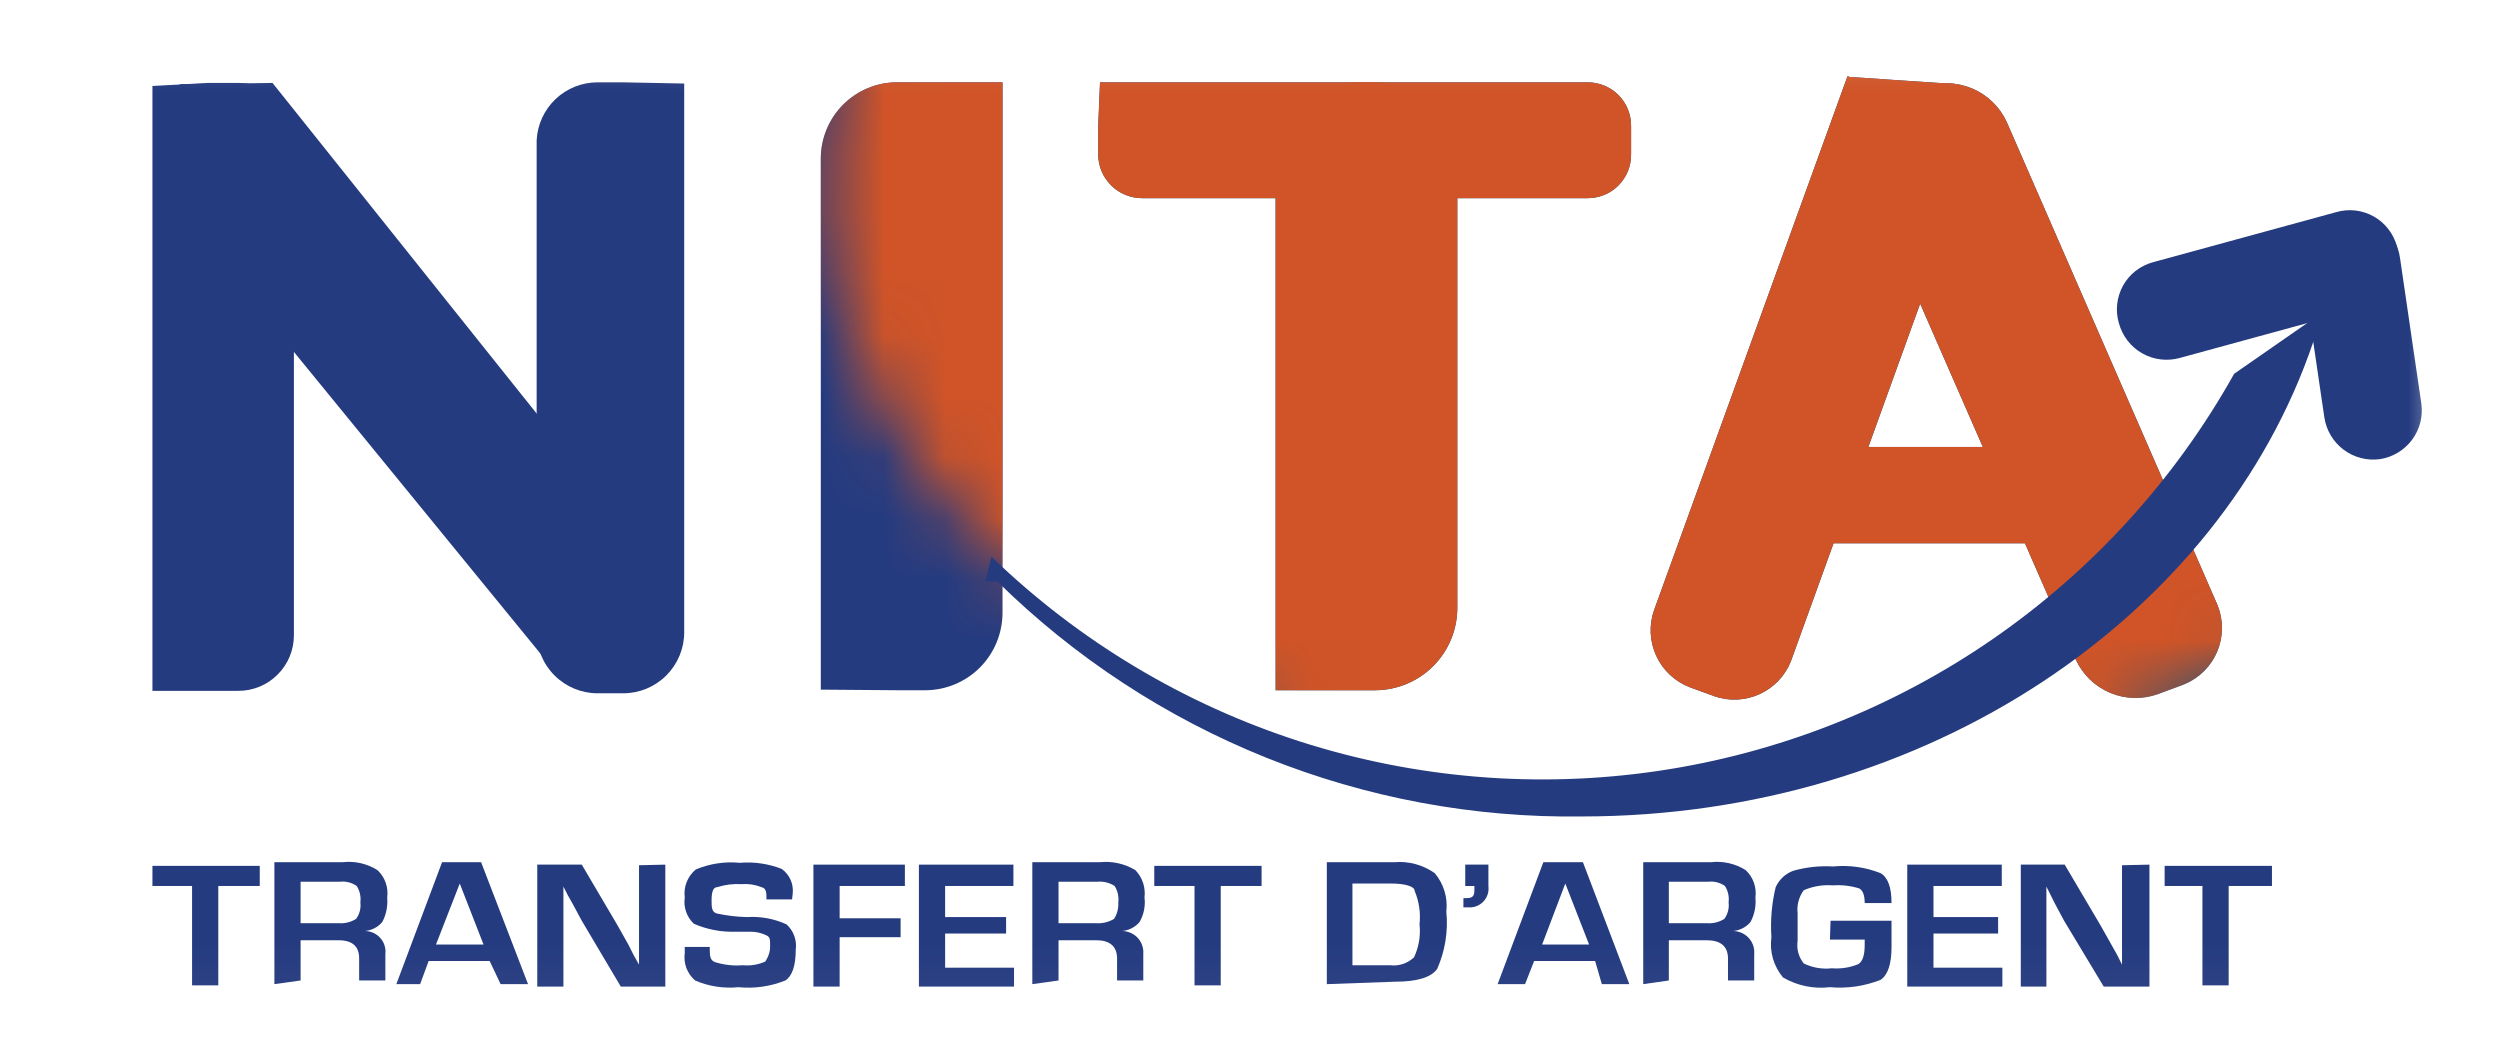 <svg width="41" height="17" viewBox="0 0 41 17" fill="none" xmlns="http://www.w3.org/2000/svg">
<mask id="mask0_937_1340" style="mask-type:luminance" maskUnits="userSpaceOnUse" x="0" y="0" width="41" height="17">
<path d="M40.181 0.17H0.711V16.95H40.181V0.17Z" fill="white"/>
</mask>
<g mask="url(#mask0_937_1340)">
<path d="M2.5 10.41V1.41L3.41 1.36H3.91C4.03 1.36 4.148 1.384 4.258 1.429C4.369 1.475 4.469 1.542 4.553 1.627C4.638 1.711 4.705 1.811 4.751 1.922C4.796 2.032 4.82 2.15 4.82 2.27V10.42C4.82 10.661 4.724 10.893 4.553 11.063C4.383 11.234 4.151 11.33 3.91 11.33H2.5V10.41Z" fill="#253B80"/>
<path d="M10.221 1.35H9.801C9.544 1.35 9.297 1.448 9.111 1.625C8.925 1.802 8.814 2.044 8.801 2.3V10.37C8.801 10.635 8.906 10.89 9.094 11.077C9.281 11.265 9.536 11.37 9.801 11.37H10.221C10.486 11.37 10.74 11.265 10.928 11.077C11.115 10.89 11.221 10.635 11.221 10.37V1.37L10.221 1.35Z" fill="#253B80"/>
<path d="M31.219 1.59L31.619 1.75C31.862 1.844 32.059 2.03 32.167 2.267C32.276 2.504 32.287 2.774 32.199 3.02L29.369 10.85C29.273 11.087 29.09 11.278 28.857 11.384C28.625 11.49 28.361 11.503 28.119 11.42L27.709 11.27C27.466 11.176 27.269 10.99 27.161 10.753C27.052 10.516 27.041 10.245 27.129 10L30.299 1.25L31.219 1.59Z" fill="#0B5383"/>
<path d="M31.12 1.59L31.55 1.43C31.807 1.337 32.089 1.345 32.341 1.45C32.593 1.556 32.796 1.752 32.91 2L36.37 9.93C36.466 10.173 36.464 10.444 36.363 10.685C36.262 10.926 36.071 11.118 35.83 11.22L35.4 11.38C35.143 11.475 34.86 11.469 34.607 11.363C34.355 11.257 34.152 11.06 34.04 10.81L30.17 1.96L31.12 1.59Z" fill="#0B5383"/>
<path d="M14.711 11.32H15.191C15.523 11.315 15.839 11.18 16.073 10.945C16.306 10.709 16.438 10.392 16.441 10.06V1.35H14.711C14.379 1.35 14.062 1.482 13.827 1.716C13.593 1.951 13.461 2.268 13.461 2.6V11.31L14.711 11.32Z" fill="#253B80"/>
<path d="M22.27 11.32H22.56C22.916 11.317 23.257 11.174 23.508 10.921C23.759 10.668 23.9 10.326 23.9 9.97V2.7C23.9 2.344 23.759 2.002 23.508 1.749C23.257 1.496 22.916 1.353 22.56 1.35H22.27C21.913 1.353 21.571 1.496 21.318 1.748C21.066 2.001 20.922 2.343 20.92 2.7V11.32H22.27Z" fill="#0B5383"/>
<path d="M18.04 1.35H26.04C26.228 1.35 26.409 1.425 26.542 1.558C26.675 1.691 26.75 1.872 26.75 2.06V2.53C26.751 2.624 26.734 2.717 26.699 2.805C26.663 2.892 26.611 2.972 26.545 3.039C26.479 3.106 26.401 3.159 26.314 3.195C26.227 3.231 26.134 3.25 26.04 3.25H18.73C18.539 3.25 18.356 3.174 18.221 3.039C18.086 2.904 18.01 2.721 18.01 2.53V2.08" fill="#0B5383"/>
<path d="M30.301 1.26L32.091 1.38L32.871 3.12L30.301 3.31V1.26Z" fill="#0B5383"/>
<path d="M33.851 7.33H28.881V8.91H33.851V7.33Z" fill="#0B5383"/>
<path d="M4.639 5.55L9.019 10.91L9.799 11.16L9.039 7.08L4.469 1.36L2.949 1.38L3.639 5.55H4.639Z" fill="#253B80"/>
<mask id="mask1_937_1340" style="mask-type:luminance" maskUnits="userSpaceOnUse" x="13" y="-8" width="30" height="22">
<path d="M42.08 3.03C42.08 8.64 35.67 13.19 27.77 13.19C19.87 13.19 13.5 8.64 13.5 3.03C13.5 -2.58 19.9 -7.13 27.81 -7.13C35.72 -7.13 42.08 -2.58 42.08 3.03Z" fill="white"/>
</mask>
<g mask="url(#mask1_937_1340)">
<path d="M31.219 1.59L31.619 1.75C31.862 1.844 32.059 2.03 32.167 2.267C32.276 2.504 32.287 2.774 32.199 3.02L29.369 10.85C29.273 11.087 29.09 11.278 28.857 11.384C28.625 11.49 28.361 11.503 28.119 11.42L27.709 11.27C27.466 11.176 27.269 10.99 27.161 10.753C27.052 10.516 27.041 10.245 27.129 10L30.299 1.25L31.219 1.59Z" fill="#D05427"/>
<path d="M31.12 1.59L31.55 1.43C31.807 1.337 32.089 1.345 32.341 1.45C32.593 1.556 32.796 1.752 32.91 2L36.37 9.93C36.466 10.173 36.464 10.444 36.363 10.685C36.262 10.926 36.071 11.118 35.83 11.22L35.4 11.38C35.143 11.475 34.86 11.469 34.607 11.363C34.355 11.257 34.152 11.06 34.04 10.81L30.17 1.96L31.12 1.59Z" fill="#D05427"/>
<path d="M14.711 11.32H15.191C15.523 11.315 15.839 11.18 16.073 10.945C16.306 10.709 16.438 10.392 16.441 10.06V1.35H14.711C14.379 1.35 14.062 1.482 13.827 1.716C13.593 1.951 13.461 2.268 13.461 2.6V11.31L14.711 11.32Z" fill="#D05427"/>
<path d="M22.27 11.32H22.56C22.916 11.317 23.257 11.174 23.508 10.921C23.759 10.668 23.9 10.326 23.9 9.97V2.7C23.9 2.344 23.759 2.002 23.508 1.749C23.257 1.496 22.916 1.353 22.56 1.35H22.27C21.913 1.353 21.571 1.496 21.318 1.748C21.066 2.001 20.922 2.343 20.92 2.7V11.32H22.27Z" fill="#D05427"/>
<path d="M18.04 1.35H26.04C26.228 1.35 26.409 1.425 26.542 1.558C26.675 1.691 26.75 1.872 26.75 2.06V2.53C26.751 2.624 26.734 2.717 26.699 2.805C26.663 2.892 26.611 2.972 26.545 3.039C26.479 3.106 26.401 3.159 26.314 3.195C26.227 3.231 26.134 3.25 26.04 3.25H18.73C18.539 3.25 18.356 3.174 18.221 3.039C18.086 2.904 18.01 2.721 18.01 2.53V2.08" fill="#D05427"/>
<path d="M30.301 1.26L32.091 1.38L32.871 3.12L30.301 3.31V1.26Z" fill="#D05427"/>
<path d="M33.851 7.33H28.881V8.91H33.851V7.33Z" fill="#D05427"/>
</g>
<path d="M16.16 9.53L16.26 9.13C17.691 10.513 19.421 11.549 21.315 12.159C23.21 12.768 25.219 12.934 27.188 12.644C29.157 12.354 31.033 11.616 32.672 10.487C34.311 9.357 35.668 7.867 36.64 6.13L38.08 5.13C38.08 5.29 37.99 5.44 37.94 5.6C36.42 10.1 31.61 13.39 25.94 13.39C24.168 13.414 22.409 13.086 20.764 12.425C19.12 11.764 17.623 10.783 16.36 9.54L16.16 9.53Z" fill="#253B80"/>
<path d="M3.58 14.53V16.16H3.15V14.53H2.5V14.2H4.26V14.53H3.58Z" fill="#253B80"/>
<path d="M4.5 16.14V14.14H5.62C5.819 14.117 6.02 14.163 6.19 14.27C6.251 14.327 6.297 14.397 6.325 14.476C6.353 14.554 6.361 14.638 6.35 14.72C6.362 14.858 6.335 14.997 6.27 15.12C6.231 15.167 6.182 15.204 6.127 15.23C6.071 15.256 6.011 15.27 5.95 15.27C6.001 15.265 6.052 15.272 6.1 15.289C6.147 15.307 6.191 15.335 6.226 15.371C6.262 15.408 6.289 15.452 6.305 15.5C6.321 15.548 6.326 15.6 6.32 15.65V16.08H5.89V15.72C5.89 15.52 5.78 15.42 5.55 15.42H4.93V16.08L4.5 16.14ZM4.93 15.14H5.55C5.652 15.149 5.753 15.124 5.84 15.07C5.897 14.992 5.922 14.896 5.91 14.8C5.922 14.706 5.901 14.61 5.85 14.53C5.771 14.475 5.675 14.45 5.58 14.46H4.93V15.14Z" fill="#253B80"/>
<path d="M8.03 15.76H7.03L6.89 16.14H6.5L7.25 14.14H7.89L8.66 16.14H8.21L8.03 15.76ZM7.93 15.49L7.54 14.49L7.15 15.49H7.93Z" fill="#253B80"/>
<path d="M10.911 14.18V16.18H10.181L9.541 15.1L9.39 14.82L9.311 14.68L9.24 14.54V16.18H8.811V14.18H9.541L10.13 15.18L10.31 15.5L10.39 15.66L10.48 15.82V14.19L10.911 14.18Z" fill="#253B80"/>
<path d="M12.99 14.75H12.57C12.57 14.64 12.57 14.57 12.49 14.55C12.385 14.508 12.272 14.491 12.16 14.5C12.025 14.492 11.889 14.509 11.76 14.55C11.7 14.55 11.67 14.62 11.67 14.76C11.67 14.88 11.67 14.95 11.75 14.98C11.914 15.016 12.082 15.036 12.25 15.04C12.473 15.025 12.697 15.067 12.9 15.16C12.957 15.213 13.001 15.278 13.027 15.351C13.053 15.425 13.061 15.503 13.05 15.58C13.05 15.84 12.99 16.01 12.88 16.08C12.636 16.178 12.372 16.216 12.11 16.19C11.868 16.214 11.623 16.177 11.4 16.08C11.336 16.025 11.287 15.955 11.257 15.877C11.228 15.798 11.218 15.713 11.23 15.63V15.53H11.64C11.64 15.67 11.64 15.75 11.73 15.78C11.875 15.825 12.028 15.842 12.18 15.83C12.306 15.842 12.434 15.821 12.55 15.77C12.55 15.77 12.63 15.66 12.63 15.53C12.63 15.4 12.63 15.37 12.57 15.34C12.486 15.299 12.393 15.278 12.3 15.28H12.07C11.833 15.289 11.597 15.244 11.38 15.15C11.322 15.096 11.278 15.028 11.252 14.954C11.226 14.879 11.218 14.799 11.23 14.72C11.219 14.634 11.229 14.547 11.261 14.467C11.292 14.386 11.344 14.315 11.41 14.26C11.637 14.164 11.884 14.126 12.13 14.15C12.365 14.13 12.601 14.165 12.82 14.25C12.884 14.296 12.934 14.358 12.966 14.43C12.998 14.502 13.009 14.582 13 14.66L12.99 14.75Z" fill="#253B80"/>
<path d="M13.77 14.53V15.06H14.77V15.37H13.77V16.18H13.34V14.18H14.84V14.53H13.77Z" fill="#253B80"/>
<path d="M15.5 14.53V15.04H16.5V15.31H15.5V15.87H16.63V16.18H15.07V14.18H16.62V14.53H15.5Z" fill="#253B80"/>
<path d="M16.93 16.14V14.14H18.04C18.242 14.119 18.445 14.165 18.62 14.27C18.677 14.329 18.72 14.4 18.746 14.478C18.772 14.556 18.78 14.639 18.77 14.72C18.787 14.858 18.759 14.999 18.69 15.12C18.65 15.167 18.601 15.204 18.546 15.23C18.491 15.256 18.431 15.27 18.37 15.27C18.421 15.265 18.472 15.272 18.52 15.29C18.569 15.307 18.612 15.335 18.649 15.371C18.685 15.407 18.713 15.451 18.73 15.499C18.748 15.547 18.754 15.599 18.75 15.65V16.08H18.32V15.72C18.32 15.52 18.2 15.42 17.98 15.42H17.36V16.08L16.93 16.14ZM17.36 15.14H17.97C18.075 15.149 18.18 15.124 18.27 15.07C18.322 14.99 18.346 14.895 18.34 14.8C18.352 14.706 18.33 14.61 18.28 14.53C18.197 14.476 18.098 14.452 18 14.46H17.36V15.14Z" fill="#253B80"/>
<path d="M20.02 14.53V16.16H19.59V14.53H18.93V14.2H20.69V14.53H20.02Z" fill="#253B80"/>
<path d="M21.76 16.14V14.14H22.87C23.104 14.12 23.338 14.184 23.53 14.32C23.603 14.406 23.657 14.507 23.69 14.615C23.723 14.724 23.733 14.838 23.72 14.95C23.752 15.271 23.7 15.595 23.57 15.89C23.47 16.03 23.24 16.1 22.88 16.1L21.76 16.14ZM22.18 15.83H22.8C22.87 15.839 22.942 15.831 23.009 15.809C23.077 15.786 23.138 15.749 23.19 15.7C23.269 15.532 23.301 15.345 23.28 15.16C23.301 14.973 23.273 14.783 23.2 14.61C23.2 14.53 23.02 14.49 22.82 14.49H22.18V15.83Z" fill="#253B80"/>
<path d="M24.41 14.18V14.53C24.416 14.577 24.412 14.624 24.397 14.669C24.383 14.713 24.358 14.754 24.325 14.788C24.292 14.822 24.253 14.847 24.208 14.863C24.164 14.879 24.117 14.885 24.07 14.88H24V14.73C24.12 14.73 24.18 14.73 24.18 14.6V14.53H24.03V14.18H24.41Z" fill="#253B80"/>
<path d="M26.16 15.76H25.16L25.011 16.14H24.561L25.311 14.14H25.96L26.721 16.14H26.27L26.16 15.76ZM26.061 15.49L25.671 14.49L25.291 15.49H26.061Z" fill="#253B80"/>
<path d="M26.949 16.14V14.14H28.059C28.259 14.117 28.46 14.163 28.629 14.27C28.69 14.327 28.736 14.397 28.764 14.476C28.792 14.554 28.8 14.638 28.789 14.72C28.802 14.858 28.774 14.997 28.709 15.12C28.67 15.167 28.621 15.204 28.566 15.23C28.511 15.256 28.45 15.27 28.389 15.27C28.44 15.265 28.492 15.272 28.54 15.29C28.588 15.307 28.632 15.335 28.668 15.371C28.704 15.407 28.732 15.451 28.75 15.499C28.767 15.547 28.774 15.599 28.769 15.65V16.08H28.339V15.72C28.339 15.52 28.219 15.42 27.989 15.42H27.369V16.08L26.949 16.14ZM27.369 15.14H27.989C28.091 15.149 28.193 15.124 28.279 15.07C28.336 14.992 28.361 14.896 28.349 14.8C28.361 14.706 28.34 14.61 28.289 14.53C28.211 14.475 28.115 14.45 28.019 14.46H27.369V15.14Z" fill="#253B80"/>
<path d="M30.021 15.1H31.021V15.53C31.021 15.81 30.961 15.99 30.841 16.07C30.577 16.174 30.293 16.215 30.011 16.19C29.744 16.222 29.473 16.166 29.241 16.03C29.165 15.939 29.109 15.834 29.076 15.72C29.043 15.606 29.035 15.487 29.051 15.37C29.033 15.095 29.056 14.818 29.121 14.55C29.149 14.488 29.189 14.432 29.238 14.386C29.288 14.339 29.347 14.303 29.411 14.28C29.622 14.221 29.842 14.197 30.061 14.21C30.326 14.184 30.593 14.221 30.841 14.32C30.961 14.39 31.021 14.55 31.021 14.81H30.581C30.581 14.683 30.551 14.603 30.491 14.57C30.352 14.527 30.206 14.51 30.061 14.52C29.897 14.507 29.732 14.534 29.581 14.6C29.501 14.71 29.465 14.845 29.481 14.98V15.43C29.471 15.495 29.475 15.562 29.492 15.625C29.509 15.689 29.54 15.748 29.581 15.8C29.723 15.87 29.883 15.898 30.041 15.88C30.191 15.892 30.342 15.868 30.481 15.81C30.551 15.76 30.581 15.66 30.581 15.49V15.41H30.011L30.021 15.1Z" fill="#253B80"/>
<path d="M31.709 14.53V15.04H32.769V15.31H31.709V15.87H32.839V16.18H31.279V14.18H32.829V14.53H31.709Z" fill="#253B80"/>
<path d="M35.251 14.18V16.18H34.501L33.851 15.1L33.701 14.82L33.631 14.68L33.561 14.54V16.18H33.141V14.18H33.861L34.451 15.18L34.631 15.5L34.721 15.66L34.801 15.82V14.19L35.251 14.18Z" fill="#253B80"/>
<path d="M36.55 14.53V16.16H36.12V14.53H35.5V14.2H37.26V14.53H36.55Z" fill="#253B80"/>
<path d="M38.75 5.05L35.75 5.87C35.647 5.899 35.539 5.907 35.433 5.894C35.326 5.881 35.224 5.847 35.131 5.794C35.038 5.741 34.956 5.67 34.891 5.585C34.825 5.5 34.778 5.403 34.75 5.3C34.719 5.198 34.71 5.09 34.722 4.984C34.734 4.878 34.767 4.775 34.819 4.682C34.871 4.589 34.941 4.507 35.026 4.441C35.11 4.376 35.207 4.328 35.31 4.3L38.31 3.48C38.412 3.45 38.52 3.44 38.626 3.452C38.732 3.464 38.835 3.497 38.928 3.549C39.021 3.601 39.103 3.672 39.168 3.756C39.234 3.84 39.282 3.937 39.31 4.04C39.368 4.248 39.343 4.471 39.238 4.66C39.133 4.849 38.957 4.99 38.75 5.05Z" fill="#253B80"/>
<path d="M38.12 6.85L37.77 4.47C37.755 4.366 37.76 4.259 37.786 4.157C37.812 4.054 37.858 3.958 37.921 3.873C37.984 3.789 38.063 3.718 38.154 3.664C38.245 3.61 38.346 3.575 38.45 3.56C38.554 3.543 38.66 3.547 38.763 3.572C38.865 3.596 38.962 3.641 39.047 3.703C39.131 3.766 39.203 3.845 39.257 3.935C39.311 4.025 39.346 4.126 39.36 4.23L39.71 6.62C39.739 6.831 39.684 7.044 39.557 7.214C39.429 7.384 39.24 7.498 39.031 7.53C38.82 7.559 38.606 7.503 38.436 7.376C38.266 7.249 38.153 7.06 38.12 6.85Z" fill="#253B80"/>
</g>
</svg>
